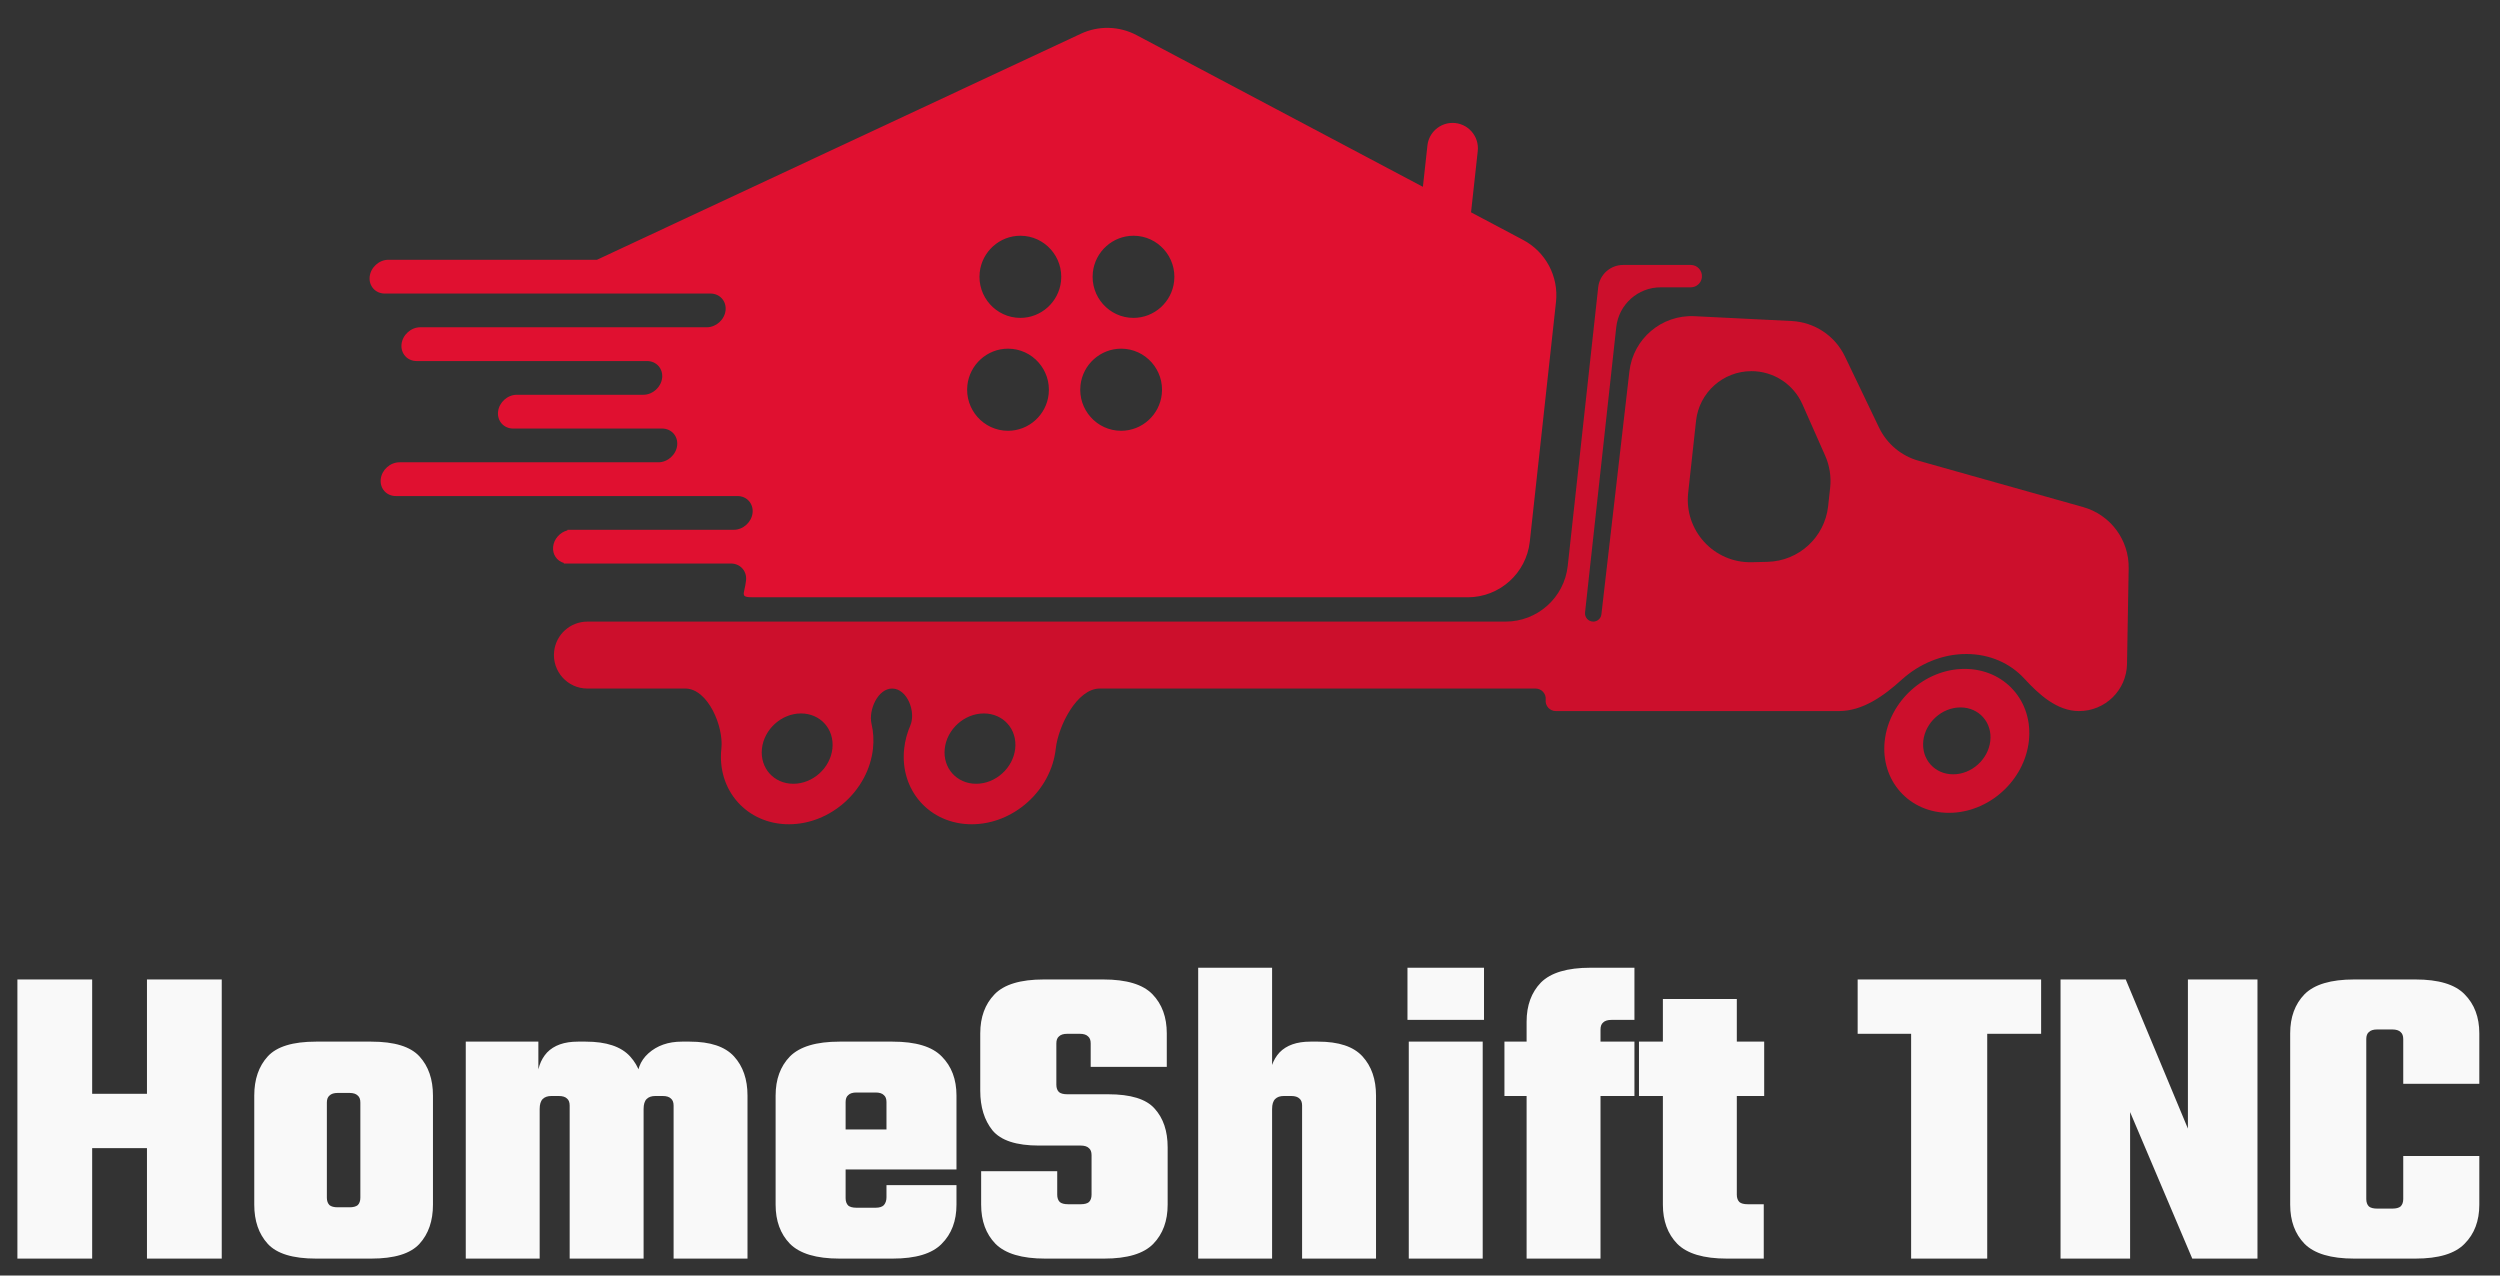 <svg width="98" height="50" viewBox="0 0 98 50" fill="none" xmlns="http://www.w3.org/2000/svg">
<rect x="0" y="0" width="98" height="50" fill="#333333" stroke="none"/>
<g clip-path="url(#clip0_516_373)">
<path fill-rule="evenodd" clip-rule="evenodd" d="M28.278 29.346C28.374 28.473 27.744 26.991 26.866 26.991H23.026C22.245 26.991 21.637 26.312 21.722 25.536C21.794 24.871 22.356 24.367 23.026 24.367H59.019C60.269 24.367 61.319 23.426 61.455 22.183L62.649 11.263C62.703 10.764 63.125 10.386 63.627 10.386H66.278C66.539 10.386 66.742 10.613 66.714 10.872C66.69 11.095 66.502 11.263 66.278 11.263H65.099C64.205 11.263 63.455 11.936 63.357 12.825L62.134 24.009C62.113 24.2 62.263 24.367 62.455 24.367C62.619 24.367 62.757 24.244 62.775 24.081L63.872 14.562C64.019 13.279 65.137 12.331 66.427 12.395L70.232 12.584C71.13 12.629 71.931 13.161 72.32 13.971L73.659 16.762C73.964 17.397 74.527 17.87 75.205 18.061L81.658 19.877C82.73 20.178 83.464 21.165 83.444 22.278L83.379 26.028C83.361 27.053 82.525 27.874 81.499 27.874C80.641 27.874 79.936 27.235 79.355 26.603C78.806 26.005 78.006 25.637 77.079 25.637C76.133 25.637 75.235 26.021 74.549 26.642C73.848 27.276 73.026 27.874 72.081 27.874H60.987C60.75 27.874 60.565 27.668 60.591 27.432C60.616 27.197 60.432 26.991 60.194 26.991H43.109C42.218 26.991 41.483 28.46 41.386 29.346C41.207 30.984 39.732 32.311 38.091 32.311C36.45 32.311 35.265 30.984 35.444 29.346C35.478 29.03 35.561 28.726 35.684 28.441C35.916 27.901 35.559 26.991 34.972 26.991C34.41 26.991 34.036 27.834 34.165 28.381C34.236 28.684 34.257 29.008 34.221 29.346C34.041 30.984 32.566 32.311 30.925 32.311C29.284 32.311 28.099 30.984 28.278 29.346ZM38.566 27.967C37.803 27.967 37.118 28.585 37.034 29.346C36.951 30.107 37.502 30.724 38.265 30.724C39.028 30.724 39.713 30.107 39.796 29.346C39.88 28.585 39.329 27.967 38.566 27.967ZM31.4 27.967C30.637 27.967 29.951 28.585 29.868 29.346C29.785 30.107 30.335 30.724 31.099 30.724C31.861 30.724 32.547 30.107 32.63 29.346C32.713 28.585 32.163 27.967 31.4 27.967ZM70.655 15.848C70.305 15.058 69.522 14.549 68.657 14.549C67.542 14.549 66.606 15.388 66.485 16.496L66.176 19.323C66.015 20.797 67.189 22.075 68.671 22.039L69.287 22.024C70.514 21.994 71.53 21.061 71.663 19.841L71.742 19.119C71.789 18.689 71.721 18.255 71.546 17.86L70.655 15.848ZM77.015 26.221C78.576 26.221 79.703 27.484 79.532 29.042C79.362 30.6 77.96 31.863 76.398 31.863C74.838 31.863 73.71 30.6 73.881 29.042C74.051 27.484 75.455 26.221 77.015 26.221ZM76.851 27.731C76.125 27.731 75.473 28.318 75.393 29.042C75.315 29.766 75.838 30.353 76.564 30.353C77.288 30.353 77.941 29.766 78.02 29.042C78.1 28.318 77.576 27.731 76.851 27.731Z" fill="#CC0F2C"/>
<path fill-rule="evenodd" clip-rule="evenodd" d="M41.107 15.453C41.019 16.265 40.331 16.887 39.514 16.887C38.559 16.887 37.818 16.051 37.921 15.103C38.01 14.29 38.697 13.668 39.515 13.668C40.469 13.668 41.211 14.504 41.107 15.453ZM43.95 13.668C44.904 13.668 45.646 14.504 45.542 15.453C45.453 16.266 44.766 16.887 43.948 16.887C42.994 16.887 42.252 16.052 42.355 15.103C42.444 14.29 43.132 13.668 43.95 13.668ZM42.84 10.676C42.928 9.863 43.616 9.241 44.434 9.241C45.388 9.241 46.13 10.078 46.026 11.026C45.937 11.839 45.25 12.461 44.432 12.461C43.478 12.461 42.736 11.625 42.84 10.676ZM38.405 10.676C38.494 9.863 39.181 9.241 39.999 9.241C40.953 9.241 41.695 10.078 41.592 11.026C41.503 11.839 40.815 12.461 39.998 12.461C39.043 12.461 38.301 11.624 38.405 10.676ZM29.245 22.752C29.182 23.32 28.973 23.414 29.544 23.414H57.532C58.782 23.414 59.832 22.473 59.968 21.23L60.995 11.836C61.104 10.838 60.593 9.875 59.706 9.405L44.553 1.377C43.873 1.018 43.065 0.997 42.369 1.323L23.402 10.183H15.226C14.862 10.183 14.531 10.481 14.491 10.845C14.451 11.209 14.717 11.507 15.081 11.507H27.852C28.216 11.507 28.482 11.804 28.442 12.168V12.168C28.402 12.532 28.071 12.829 27.707 12.829H16.475C16.111 12.829 15.78 13.127 15.74 13.491C15.7 13.855 15.966 14.153 16.33 14.153H25.366C25.73 14.153 25.996 14.45 25.956 14.814C25.916 15.175 25.59 15.471 25.229 15.475H20.259C19.894 15.475 19.564 15.773 19.524 16.137C19.483 16.501 19.749 16.799 20.114 16.799H25.955C26.32 16.799 26.585 17.096 26.545 17.46C26.505 17.823 26.174 18.122 25.81 18.122H15.659C15.295 18.122 14.964 18.419 14.925 18.783C14.885 19.147 15.15 19.445 15.515 19.445H28.91C29.275 19.445 29.541 19.742 29.501 20.106C29.461 20.47 29.13 20.768 28.765 20.768H22.244L22.241 20.791C21.952 20.867 21.715 21.125 21.683 21.429C21.65 21.733 21.829 21.991 22.102 22.067L22.099 22.09H28.655C29.019 22.09 29.285 22.388 29.245 22.752Z" fill="#E01030"/>
<path fill-rule="evenodd" clip-rule="evenodd" d="M55.955 5.703C56.01 5.2 56.435 4.818 56.941 4.818C57.532 4.818 57.992 5.332 57.928 5.919L57.295 11.702H55.299L55.955 5.703Z" fill="#E01030"/>
</g>
<path d="M6.136 42.877V45.008H3.068V42.877H6.136ZM0.682 38.395H3.613V49.337H0.682V38.395ZM5.761 38.395H8.692V49.337H5.761V38.395ZM14.126 45.4V43.218C14.126 43.093 14.092 43.002 14.024 42.946C13.955 42.877 13.847 42.843 13.7 42.843H13.444V40.832H14.552C15.461 40.832 16.091 41.025 16.444 41.412C16.796 41.798 16.972 42.309 16.972 42.946V45.4H14.126ZM14.126 46.951V45.178H16.972V47.224C16.972 47.86 16.796 48.371 16.444 48.757C16.091 49.144 15.461 49.337 14.552 49.337H13.444V47.326H13.7C13.847 47.326 13.955 47.297 14.024 47.241C14.092 47.172 14.126 47.076 14.126 46.951ZM12.813 43.218V45.4H9.967V42.946C9.967 42.309 10.143 41.798 10.495 41.412C10.848 41.025 11.478 40.832 12.387 40.832H13.495V42.843H13.239C13.092 42.843 12.984 42.877 12.916 42.946C12.848 43.002 12.813 43.093 12.813 43.218ZM12.813 45.178V46.951C12.813 47.076 12.848 47.172 12.916 47.241C12.984 47.297 13.092 47.326 13.239 47.326H13.495V49.337H12.387C11.478 49.337 10.848 49.144 10.495 48.757C10.143 48.371 9.967 47.86 9.967 47.224V45.178H12.813ZM25.229 49.337H22.331V43.338C22.331 43.213 22.297 43.122 22.229 43.065C22.161 42.997 22.053 42.963 21.905 42.963H21.615C21.468 42.963 21.354 43.002 21.274 43.082C21.195 43.161 21.155 43.292 21.155 43.474V43.934H21.053V42.4C21.053 41.923 21.184 41.542 21.445 41.258C21.718 40.974 22.121 40.832 22.655 40.832H22.962C23.769 40.832 24.348 41.025 24.7 41.412C25.052 41.798 25.229 42.309 25.229 42.946V49.337ZM21.155 49.337H18.258V40.832H21.104V42.451H21.155V49.337ZM29.302 49.337H26.405V43.338C26.405 43.213 26.37 43.122 26.302 43.065C26.234 42.997 26.126 42.963 25.979 42.963H25.689C25.541 42.963 25.427 43.002 25.348 43.082C25.268 43.161 25.229 43.292 25.229 43.474V43.934H25.126L24.99 42.451C24.945 41.974 25.087 41.588 25.416 41.292C25.757 40.986 26.194 40.832 26.728 40.832H27.035C27.842 40.832 28.421 41.025 28.774 41.412C29.126 41.798 29.302 42.309 29.302 42.946V49.337ZM33.148 43.201V46.968C33.148 47.093 33.182 47.189 33.25 47.258C33.318 47.314 33.426 47.343 33.574 47.343H34.068V49.337H32.909C32 49.337 31.353 49.144 30.966 48.757C30.591 48.371 30.404 47.86 30.404 47.224V42.946C30.404 42.309 30.591 41.798 30.966 41.412C31.353 41.025 32 40.832 32.909 40.832H34.051V42.826H33.574C33.426 42.826 33.318 42.86 33.25 42.929C33.182 42.985 33.148 43.076 33.148 43.201ZM34.75 45.468V43.201C34.75 43.076 34.716 42.985 34.648 42.929C34.58 42.86 34.472 42.826 34.324 42.826H33.966V40.832H34.989C35.898 40.832 36.54 41.025 36.915 41.412C37.301 41.798 37.494 42.309 37.494 42.946V45.468H34.75ZM34.75 46.934V46.457H37.494V47.224C37.494 47.86 37.301 48.371 36.915 48.757C36.54 49.144 35.898 49.337 34.989 49.337H33.966V47.343H34.324C34.472 47.343 34.58 47.309 34.648 47.241C34.716 47.161 34.75 47.059 34.75 46.934ZM37.494 44.275V45.843H31.103V44.275H37.494ZM42.789 46.831V45.281C42.789 45.156 42.755 45.065 42.687 45.008C42.619 44.94 42.511 44.906 42.363 44.906H40.727C39.841 44.906 39.233 44.707 38.904 44.309C38.586 43.911 38.426 43.394 38.426 42.758V40.508C38.426 39.872 38.614 39.361 38.989 38.974C39.364 38.588 40.006 38.395 40.915 38.395H43.25C44.159 38.395 44.801 38.588 45.176 38.974C45.551 39.361 45.738 39.872 45.738 40.508V41.821H42.755V40.9C42.755 40.775 42.721 40.684 42.653 40.628C42.585 40.559 42.477 40.525 42.329 40.525H41.835C41.687 40.525 41.579 40.559 41.511 40.628C41.443 40.684 41.409 40.775 41.409 40.9V42.52C41.409 42.645 41.443 42.741 41.511 42.809C41.579 42.866 41.687 42.895 41.835 42.895H43.437C44.323 42.895 44.931 43.082 45.261 43.457C45.602 43.832 45.772 44.337 45.772 44.974V47.224C45.772 47.86 45.585 48.371 45.21 48.757C44.835 49.144 44.193 49.337 43.284 49.337H40.966C40.057 49.337 39.409 49.144 39.023 48.757C38.648 48.371 38.461 47.86 38.461 47.224V45.911H41.443V46.831C41.443 46.956 41.477 47.053 41.545 47.121C41.614 47.178 41.721 47.206 41.869 47.206H42.363C42.511 47.206 42.619 47.178 42.687 47.121C42.755 47.053 42.789 46.956 42.789 46.831ZM53.94 49.337H51.042V43.338C51.042 43.213 51.008 43.122 50.94 43.065C50.872 42.997 50.764 42.963 50.616 42.963H50.326C50.179 42.963 50.065 43.002 49.986 43.082C49.906 43.161 49.866 43.292 49.866 43.474V43.934H49.764V42.4C49.764 41.923 49.895 41.542 50.156 41.258C50.429 40.974 50.832 40.832 51.366 40.832H51.673C52.48 40.832 53.059 41.025 53.411 41.412C53.763 41.798 53.94 42.309 53.94 42.946V49.337ZM49.866 49.337H46.969V37.935H49.866V49.337ZM58.122 49.337H55.224V40.832H58.122V49.337ZM55.173 39.98V37.935H58.173V39.98H55.173ZM62.74 40.355V49.337H59.843V40.048C59.843 39.412 60.031 38.901 60.405 38.514C60.792 38.128 61.439 37.935 62.348 37.935H64.07V39.98H63.166C63.019 39.98 62.911 40.014 62.843 40.082C62.775 40.139 62.74 40.23 62.74 40.355ZM64.07 40.832V42.963H58.974V40.832H64.07ZM68.083 39.162V46.831C68.083 46.956 68.117 47.053 68.185 47.121C68.253 47.178 68.361 47.206 68.509 47.206H69.139V49.337H67.691C66.782 49.337 66.134 49.144 65.748 48.757C65.373 48.371 65.185 47.86 65.185 47.224V39.162H68.083ZM69.156 40.832V42.963H64.248V40.832H69.156ZM74.916 39.418H77.899V49.337H74.916V39.418ZM80.012 38.395V40.525H72.82V38.395H80.012ZM85.766 38.395H88.493V49.337H85.937L83.5 43.593V49.337H80.773V38.395H83.329L85.766 44.241V38.395ZM92.758 40.73V47.002C92.758 47.127 92.792 47.224 92.86 47.292C92.928 47.349 93.036 47.377 93.184 47.377H93.627V49.337H92.281C91.372 49.337 90.724 49.144 90.338 48.757C89.963 48.371 89.775 47.86 89.775 47.224V40.508C89.775 39.872 89.963 39.361 90.338 38.974C90.724 38.588 91.372 38.395 92.281 38.395H93.627V40.355H93.184C93.036 40.355 92.928 40.389 92.86 40.457C92.792 40.514 92.758 40.605 92.758 40.73ZM94.207 42.485V40.73C94.207 40.605 94.172 40.514 94.104 40.457C94.036 40.389 93.928 40.355 93.78 40.355H93.337V38.395H94.684C95.593 38.395 96.235 38.588 96.61 38.974C96.996 39.361 97.189 39.872 97.189 40.508V42.485H94.207ZM94.207 47.002V45.315H97.189V47.224C97.189 47.86 96.996 48.371 96.61 48.757C96.235 49.144 95.593 49.337 94.684 49.337H93.337V47.377H93.78C93.928 47.377 94.036 47.349 94.104 47.292C94.172 47.224 94.207 47.127 94.207 47.002Z" fill="#F9F9F9"/>
<defs>
<clipPath id="clip0_516_373">
<rect width="69.026" height="31.53" fill="white" transform="translate(14.487 0.806)"/>
</clipPath>
</defs>
</svg>
